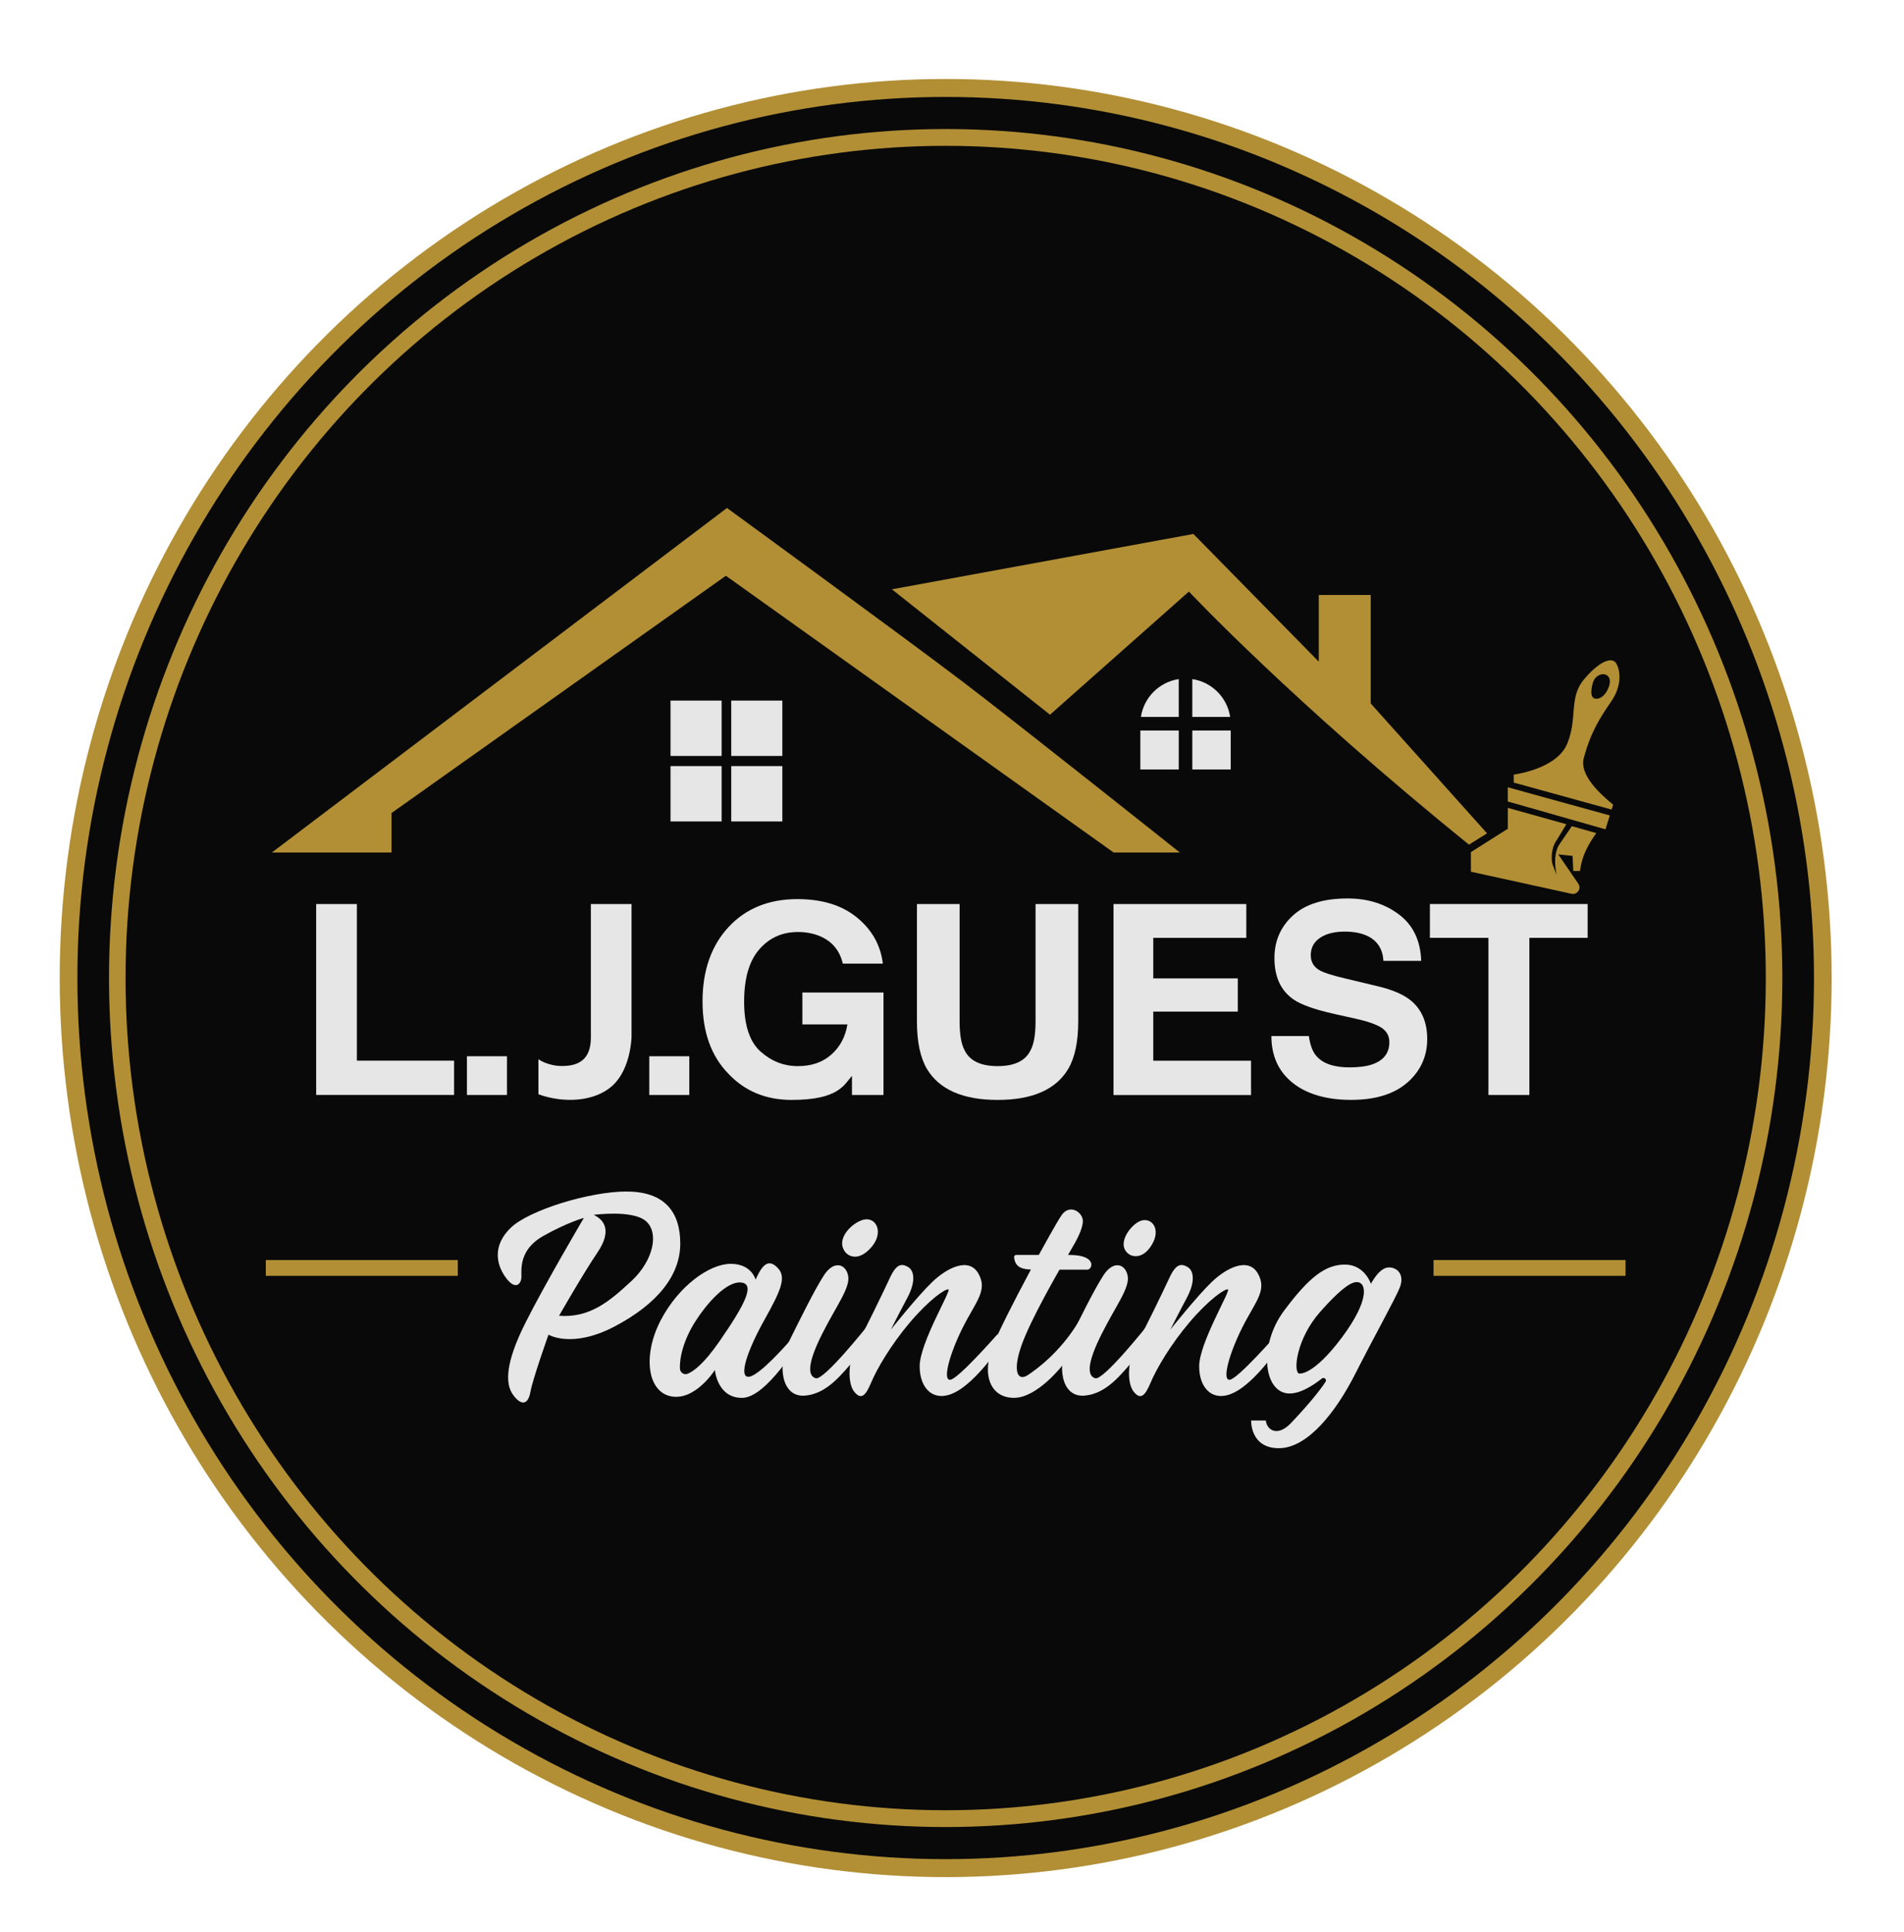 <svg viewBox="0 0 619.31 628.25" version="1.1" xmlns="http://www.w3.org/2000/svg" id="Layer_2">
  
  <defs>
    <style>
      .st0 {
        fill: #b28f35;
      }

      .st1 {
        fill: #090909;
      }

      .st2 {
        fill: #e6e6e6;
      }
    </style>
  </defs>
  <g>
    <ellipse ry="292.35" rx="288.18" cy="318.03" cx="307.6" class="st0"></ellipse>
    <ellipse ry="286.51" rx="282.43" cy="318.03" cx="307.6" class="st1"></ellipse>
    <ellipse ry="276.07" rx="272.14" cy="318.03" cx="307.6" class="st0"></ellipse>
    <ellipse ry="270.61" rx="266.76" cy="318.03" cx="307.6" class="st1"></ellipse>
  </g>
  <g>
    <g>
      <rect height="18" width="16.62" y="227.81" x="218.1" class="st2"></rect>
      <rect height="18" width="16.62" y="227.81" x="237.85" class="st2"></rect>
      <rect height="18" width="16.62" y="249.11" x="218.1" class="st2"></rect>
      <rect height="18" width="16.62" y="249.11" x="237.85" class="st2"></rect>
      <path d="M127.37,264.36l108.73-77.14,126.14,90h21.53s-52.59-41.83-70.53-55.47c-18.89-14.37-76.78-56.57-76.78-56.57l-148.04,112.04h38.94v-12.86Z" class="st0"></path>
      <path d="M290.1,191.62l51.43,40.78,45.18-40.04s33.8,36,91.1,82.29l5.88-3.67-37.84-42.24v-35.27h-16.9v21.67l-40.78-41.51-98.08,18Z" class="st0"></path>
      <g>
        <path d="M383.41,233.13v-12.31c-6.35.96-11.35,5.96-12.31,12.31h12.31Z" class="st2"></path>
        <rect height="12.67" width="12.49" y="237.54" x="387.82" class="st2"></rect>
        <path d="M387.82,233.13h12.31c-.96-6.35-5.96-11.35-12.31-12.31v12.31Z" class="st2"></path>
        <rect height="12.67" width="12.49" y="237.54" x="370.92" class="st2"></rect>
      </g>
      <polygon points="490.47 256.01 490.43 256.03 490.43 260.62 522.2 269.67 523.62 265.16 490.47 256.01" class="st0"></polygon>
      <path d="M519.25,270.91l-7.98-2.27-2.2,3.22c-.7,1.11-1.94,2.64-2.46,3.83-1.13,2.81-.85,6.06-.26,8.99-.41-1.48-1.5-3.35-1.59-4.9-.17-2.31.26-4.77,1.65-6.7,0,0,1.2-1.98,1.2-1.98l1.87-3.09-19.04-5.32v6.8l-12,7.59v6.37l32.73,7.18c1.88.41,3.29-1.69,2.21-3.27l-6.53-9.54,4.65.49.24,4.9h2.2s.24-2.94,1.71-6.24,3.59-6.06,3.59-6.06Z" class="st0"></path>
      <path d="M515.16,246.48c2.33-8.69,5.39-13.22,9.06-18.61s2.69-10.78,1.22-12.49c-1.47-1.71-5.39-.24-10.29,5.63-4.9,5.88-1.96,12.49-5.39,20.82s-17.39,10.04-17.39,10.04v2.6l31.83,8.78.5-1.59c-4.16-3.43-11.04-9.62-9.55-15.18ZM518.11,222.04c.29-1.04.96-1.97,1.93-2.45,2.16-1.05,3.88.34,3.57,2.52-.37,2.57-2.57,5.63-4.9,5.02-1.66-.44-1.08-3.41-.61-5.09Z" class="st0"></path>
      <path d="M102.85,293.96h13.23v50.93h31.62v11.16h-44.86v-62.1Z" class="st2"></path>
      <path d="M151.88,343.46h13.02v12.6h-13.02v-12.6Z" class="st2"></path>
      <path d="M192.19,337.4v-43.44h13.23v43.22s-.18,10.19-6.05,15.7c-5.88,5.51-16.16,5.88-24.24,2.94v-11.39s2.94,2.2,7.71,2.2,9.35-1.59,9.35-9.24Z" class="st2"></path>
      <path d="M211.19,343.46h13.02v12.6h-13.02v-12.6Z" class="st2"></path>
      <path d="M274.14,313.34c-1-4.24-3.45-7.2-7.35-8.89-2.18-.93-4.6-1.39-7.26-1.39-5.1,0-9.29,1.89-12.57,5.66-3.28,3.77-4.92,9.44-4.92,17.01s1.78,13.02,5.33,16.19c3.55,3.17,7.59,4.75,12.12,4.75s8.08-1.25,10.91-3.75,4.58-5.77,5.24-9.82h-14.65v-10.36h26.38v33.32h-10.25v-6.24c-2.55,2.94-4.41,7.84-19.61,7.84-8.39,0-15.27-2.85-20.62-8.55-5.59-5.73-8.38-13.56-8.38-23.49s2.82-18.1,8.46-24.17c5.64-6.06,13.11-9.09,22.39-9.09,8.05,0,14.52,2,19.4,6,4.88,4,7.68,8.99,8.4,14.98h-13.02Z" class="st2"></path>
      <path d="M298.25,293.96h13.88v38.14c0,4.27.53,7.38,1.59,9.35,1.65,3.48,5.24,5.22,10.78,5.22s9.09-1.74,10.74-5.22c1.06-1.96,1.59-5.08,1.59-9.35v-38.14h13.88v38.17c0,6.6-1.08,11.74-3.23,15.42-4.01,6.74-11.67,10.11-22.98,10.11s-18.98-3.37-23.02-10.11c-2.15-3.68-3.23-8.82-3.23-15.42v-38.17Z" class="st2"></path>
      <path d="M405.37,304.96h-30.25v13.19h27.5v10.79h-27.5v15.97h31.8v11.16h-44.73v-62.1h43.19v11Z" class="st2"></path>
      <path d="M425.73,336.89c.4,2.84,1.17,4.96,2.33,6.36,2.12,2.56,5.75,3.83,10.89,3.83,3.08,0,5.58-.34,7.5-1.01,3.64-1.29,5.46-3.69,5.46-7.2,0-2.05-.89-3.64-2.68-4.76-1.79-1.1-4.62-2.06-8.49-2.91l-6.62-1.47c-6.51-1.46-10.98-3.05-13.41-4.76-4.12-2.86-6.18-7.34-6.18-13.44,0-5.56,2.02-10.18,6.05-13.86,4.03-3.68,9.95-5.52,17.76-5.52,6.52,0,12.09,1.73,16.69,5.2,4.61,3.47,7.02,8.5,7.24,15.1h-12.28c-.23-3.74-1.87-6.39-4.93-7.96-2.04-1.04-4.58-1.56-7.61-1.56-3.37,0-6.07.67-8.08,2.02-2.01,1.35-3.02,3.23-3.02,5.65,0,2.22.99,3.88,2.98,4.97,1.28.73,3.98,1.59,8.12,2.57l10.73,2.57c4.7,1.12,8.23,2.63,10.58,4.51,3.64,2.92,5.47,7.15,5.47,12.68s-2.16,10.38-6.48,14.13c-4.32,3.75-10.42,5.62-18.3,5.62s-14.38-1.85-18.99-5.54c-4.61-3.69-6.92-8.77-6.92-15.23h12.2Z" class="st2"></path>
      <path d="M516.41,293.96v11h-18.95v51.1h-13.32v-51.1h-19.04v-11h51.3Z" class="st2"></path>
    </g>
    <g>
      <rect height="5.14" width="62.45" y="409.72" x="86.46" class="st0"></rect>
      <rect height="5.14" width="62.45" y="409.72" x="466.29" class="st0"></rect>
      <g>
        <path d="M256.54,436.42s-9.55,11.02-12.98,11.27c-3.43.24-.49-8.57,5.14-18.61,5.63-10.04,7.1-13.96,4.16-16.9-2.94-2.94-4.9-.98-7.1,3.92,0,0-1.22-5.14-8.08-5.14s-16.9,7.1-22.78,18.37c-5.88,11.27-4.41,23.27,3.43,24.73,7.84,1.47,14.2-8.57,14.2-8.57,0,0,.73,9.06,8.82,9.06s19.1-18.86,19.1-18.86l-3.92.73ZM234.01,436.17c-5.04,7.28-8.4,9.76-10.35,10.54-1.15.47-2.42-.38-2.49-1.62-.2-3.35,1.07-9.4,5.25-15.78,5.14-7.84,11.06-12.97,14.94-12.24,3.92.73,1.47,6.37-7.35,19.1Z" class="st2"></path>
        <path d="M203.88,387.44c-12.24,0-31.84,6.12-37.71,11.76-5.88,5.63-4.9,11.76-1.71,16.16,3.18,4.41,5.14,2.2,5.14-.24s-.73-8.82,7.1-13.22c7.84-4.41,13.22-5.88,13.22-5.88,0,0-12.73,21.55-19.1,34.29-6.37,12.73-6.61,19.59-3.92,23.27,2.69,3.67,4.9,3.18,5.63-.98s5.88-18.61,5.88-18.61c0,0,7.59,4.65,21.55-2.69,13.96-7.35,21.31-16.65,21.31-26.94s-5.14-16.9-17.39-16.9ZM205.35,416.58c-7.35,6.86-13.71,12-23.51,11.27,0,0,7.84-13.71,12.49-20.57,4.65-6.86,2.45-10.53-1.22-12.24,0,0,12.49-1.71,16.9,1.96,4.41,3.67,2.69,12.73-4.65,19.59Z" class="st2"></path>
        <path d="M282.25,431.03s-14.2,17.88-16.9,17.14-2.69-4.9,1.96-14.2c4.65-9.31,9.31-15.18,8.57-19.1s-4.65-5.14-7.84-.24-7.84,14.45-11.51,21.8c-3.67,7.35-2.45,17.88,5.14,17.39,7.59-.49,12.49-7.59,16.16-11.51,3.67-3.92,4.41-11.27,4.41-11.27Z" class="st2"></path>
        <path d="M275.03,407.24c.23.28.5.53.8.72,1.09.71,3.71,1.67,7.15-1.91,4.59-4.78,2.35-9.93-1.47-9.55-3.6.36-10.2,6.19-6.49,10.74Z" class="st2"></path>
        <path d="M324.5,433.79s-12.86,14.69-15.43,14.88-.18-8.45,4.04-16.9,8.27-12.12,5.14-17.63c-3.12-5.51-10.29-1.84-15.06,2.76-4.78,4.59-13.41,15.43-13.41,15.43,0,0,2.39-4.78,5.33-10.29s2.2-9,.18-10.1-3.67-1.1-5.88,3.67-8.08,16.9-10.84,21.86-2.94,12.31-.73,15.06,3.67,1.47,5.51-2.94,6.43-12.31,12.67-19.65c6.24-7.35,11.57-11.02,12.49-10.65s-9.37,17.45-9.37,24.98,4.78,11.94,11.57,8.45c6.8-3.49,14.14-14.33,14.14-14.33l-.37-4.59Z" class="st2"></path>
        <path d="M373.17,431.03s-14.2,17.88-16.9,17.14-2.69-4.9,1.96-14.2c4.65-9.31,9.31-15.18,8.57-19.1s-4.65-5.14-7.84-.24-7.84,14.45-11.51,21.8-2.45,17.88,5.14,17.39c7.59-.49,12.49-7.59,16.16-11.51,3.67-3.92,4.41-11.27,4.41-11.27Z" class="st2"></path>
        <path d="M367.32,407.89c.28.18.59.33.93.42,1.2.33,3.9.51,6.34-3.45,3.25-5.28-.06-9.17-3.58-7.88-3.33,1.22-8.24,7.91-3.68,10.91Z" class="st2"></path>
        <path d="M415.41,433.79s-12.86,14.69-15.43,14.88-.18-8.45,4.04-16.9c4.22-8.45,8.27-12.12,5.14-17.63-3.12-5.51-10.29-1.84-15.06,2.76-4.78,4.59-13.41,15.43-13.41,15.43,0,0,2.39-4.78,5.33-10.29,2.94-5.51,2.2-9,.18-10.1s-3.67-1.1-5.88,3.67-8.08,16.9-10.84,21.86-2.94,12.31-.73,15.06,3.67,1.47,5.51-2.94,6.43-12.31,12.67-19.65c6.24-7.35,11.57-11.02,12.49-10.65s-9.37,17.45-9.37,24.98,4.78,11.94,11.57,8.45c6.8-3.49,14.14-14.33,14.14-14.33l-.37-4.59Z" class="st2"></path>
        <path d="M348.56,406.05c-4.5,7.67-13.41,23.14-16.35,31.59s-1.1,11.57,2.02,9.55,10.47-7.53,16.16-16.71,1.65,3.12,1.65,3.12l-6.24,10.1s-8.27,10.84-15.98,10.84-10.65-7.53-6.8-17.08c3.86-9.55,19.47-38.2,22.22-42.24s7.16-.92,6.98,2.02-2.47,6.76-3.67,8.82Z" class="st2"></path>
        <path d="M329.86,408.81c-.04-.39.26-.74.65-.74h17.31c9.18,0,7.53,4.78,5.88,4.78h-17.08c-3.96,0-6.43-.55-6.76-4.04Z" class="st2"></path>
        <path d="M453.07,412.3c-2.02-.55-4.22,0-7.16,5.14,0,0-2.02-6.24-8.45-6.24s-11.76,4.22-19.84,15.06c-8.08,10.84-6.8,25.9,1.1,26.82,3.75.44,8.3-2.5,11.25-4.83.72-.57,1.69.32,1.18,1.09-1.71,2.59-4.96,6.77-11.14,13.3-4.74,5.01-8.08,2.02-8.27-.73h-4.78s-.37,9,9,9,18.55-11.76,24.8-24.06c6.24-12.31,13.04-24.43,14.51-28.1,1.47-3.67-.18-5.88-2.2-6.43ZM436.35,435.07c-9.37,12.49-13.78,11.57-13.78,11.57-2.02-.55-.88-11.33,6.8-20.02,5.51-6.24,9.55-9.73,11.94-9.73,3.17,0,4.41,5.69-4.96,18.18Z" class="st2"></path>
      </g>
    </g>
  </g>
</svg>